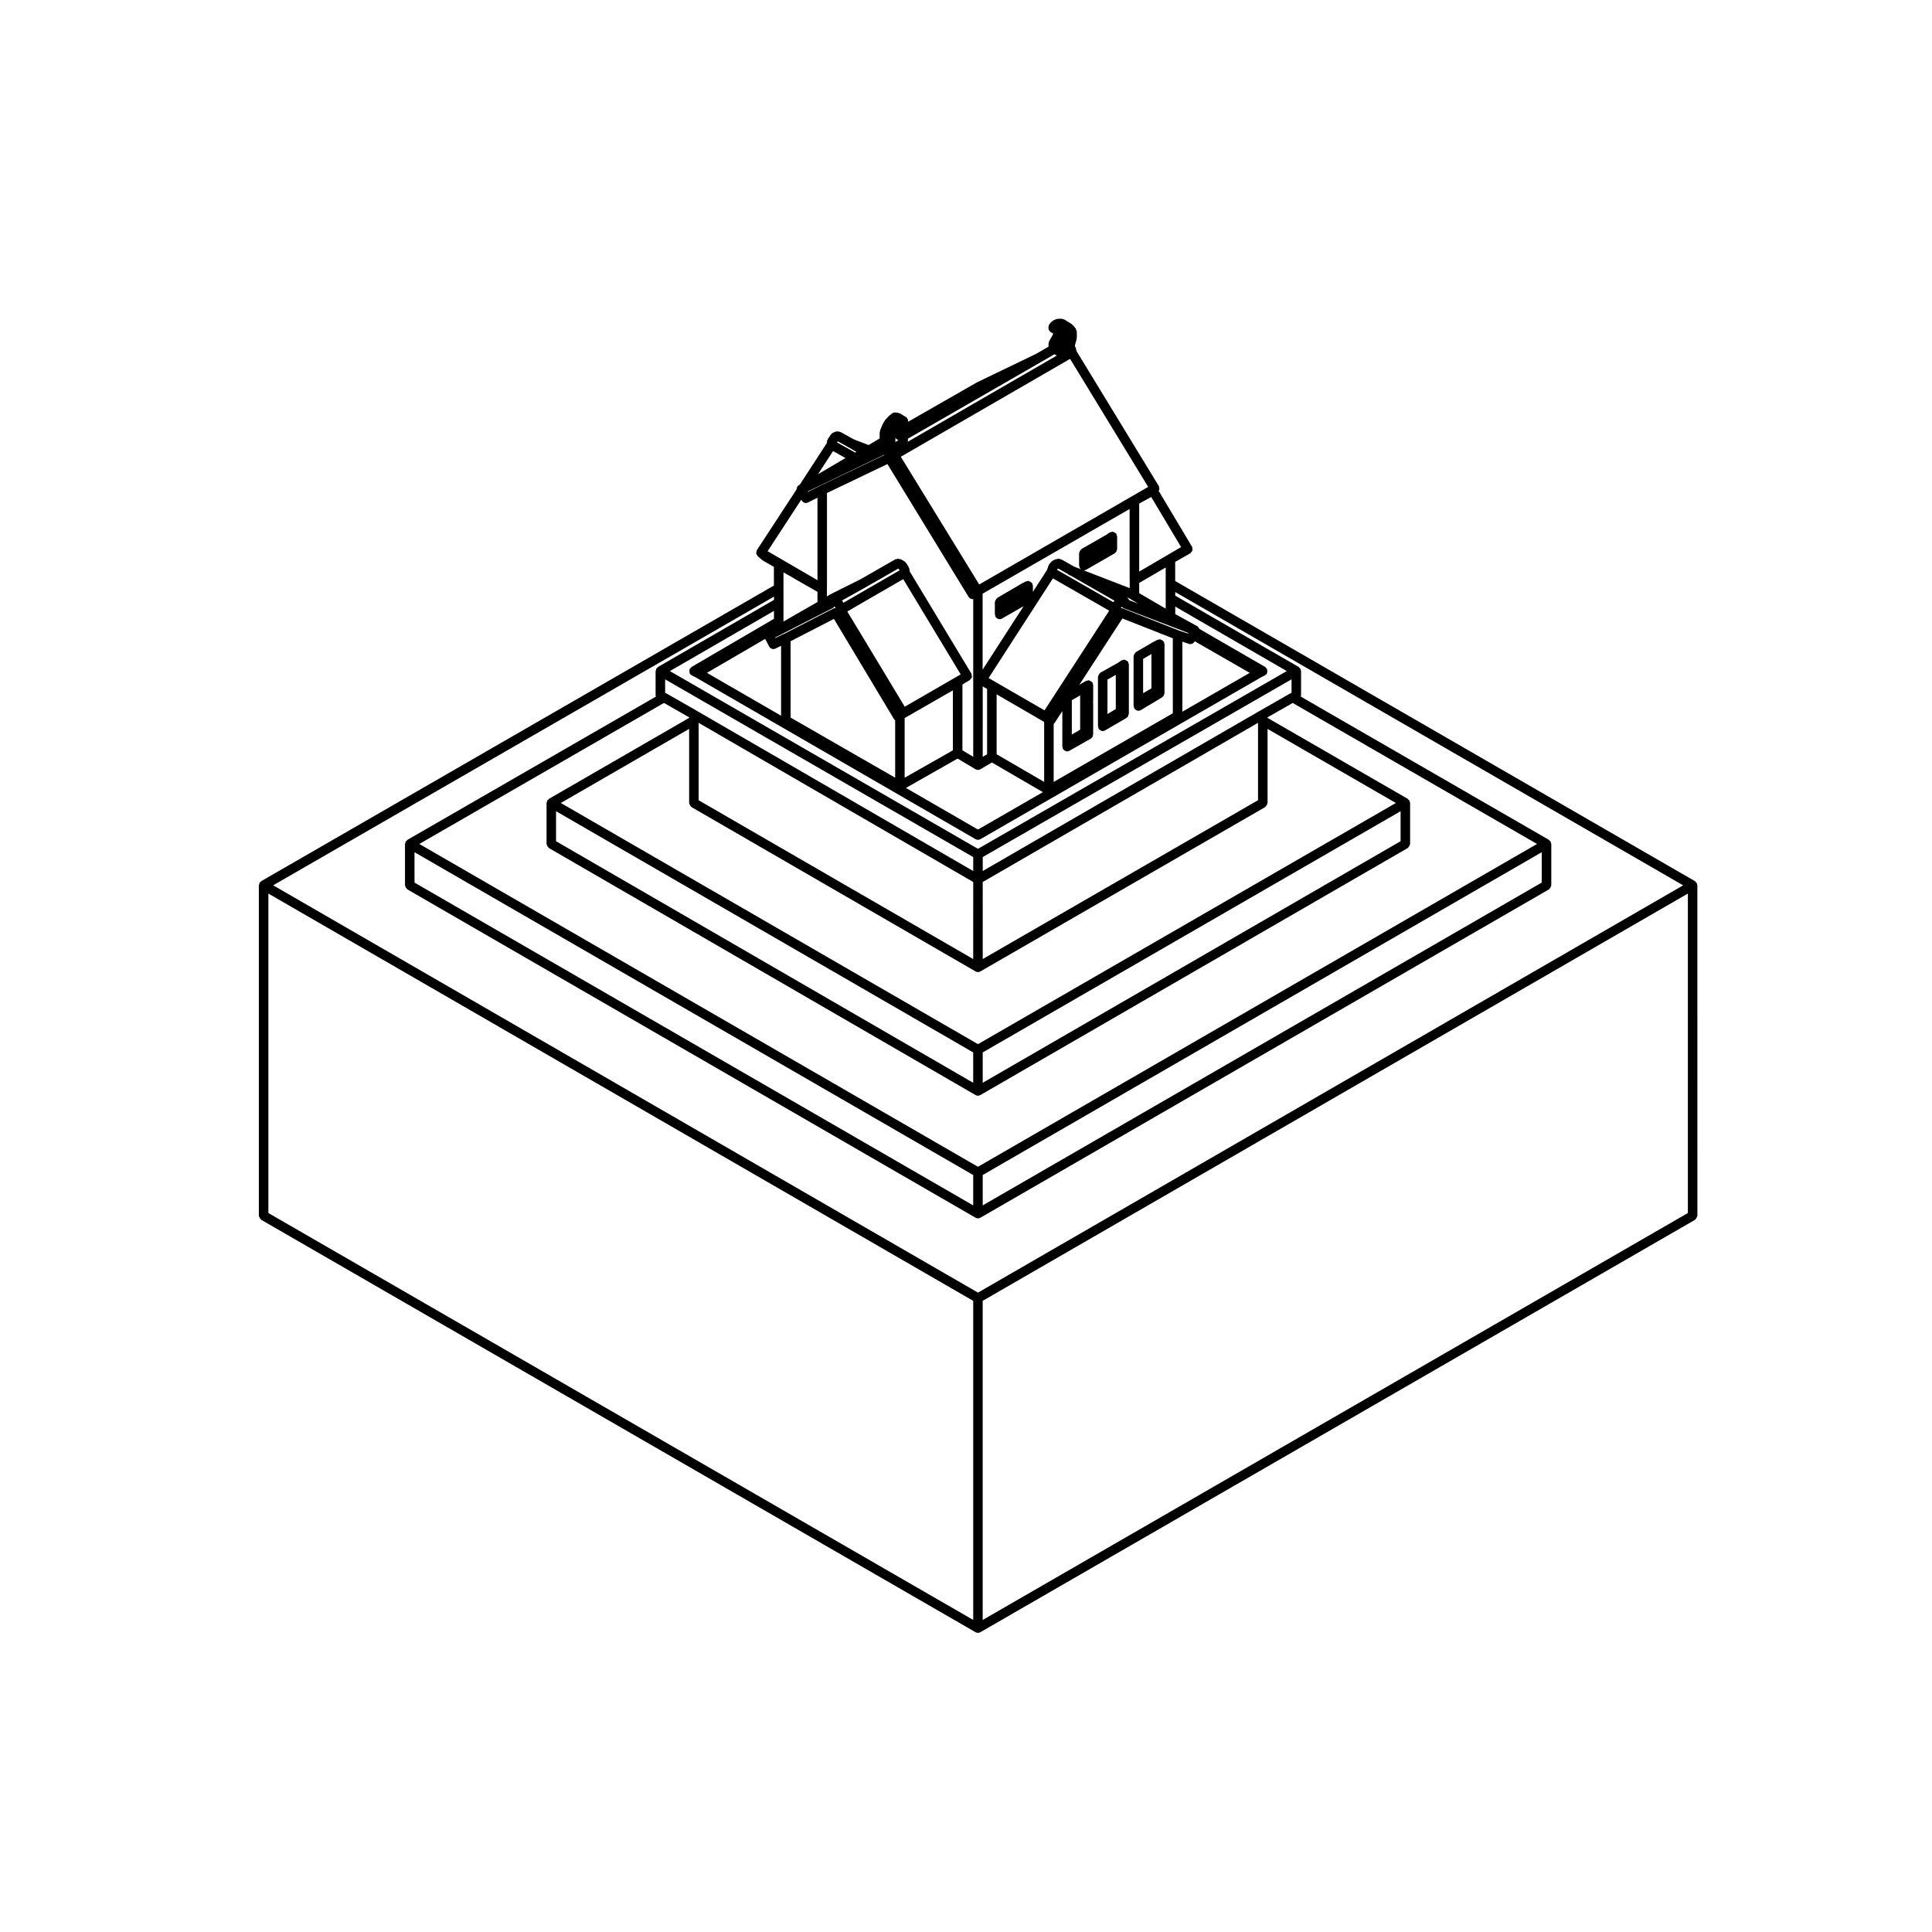 <?xml version="1.0" encoding="UTF-8"?>
<!-- Uploaded to: ICON Repo, www.iconrepo.com, Generator: ICON Repo Mixer Tools -->
<svg fill="#000000" width="800px" height="800px" version="1.1" viewBox="144 144 512 512" xmlns="http://www.w3.org/2000/svg">
 <g>
  <path d="m593.68 378.16c-0.02-0.055 0.012-0.117-0.02-0.172-0.031-0.055-0.102-0.059-0.137-0.105-0.07-0.09-0.125-0.152-0.223-0.223-0.047-0.039-0.051-0.105-0.105-0.137l-137.76-79.551v-5.062l2.656-1.516c0.004-0.004 0.012 0 0.016-0.004l1.324-0.75c0.004-0.004 0.004-0.012 0.012-0.012 0.004-0.004 0.004-0.004 0.012-0.004 0.117-0.074 0.141-0.211 0.23-0.312 0.012-0.016 0.02-0.023 0.031-0.039 0.102-0.121 0.227-0.207 0.277-0.359 0.004-0.02 0.023-0.035 0.031-0.055 0.039-0.141-0.035-0.289-0.051-0.438-0.016-0.137 0.047-0.277-0.02-0.414-0.012-0.016-0.031-0.02-0.039-0.035-0.004-0.02 0.004-0.039-0.004-0.059-0.004-0.004-0.012-0.004-0.016-0.012v-0.012l-8.852-14.832c0.059-0.102 0.168-0.16 0.195-0.273 0-0.016 0-0.031 0.004-0.047 0.035-0.152-0.047-0.297-0.07-0.453l-0.004-0.004c-0.02-0.145 0.023-0.301-0.055-0.438-0.004-0.004-0.012-0.004-0.016-0.012 0-0.004 0.004-0.012 0-0.016l-21.824-35.789v-0.117c0-0.09-0.082-0.145-0.098-0.23-0.016-0.086 0.035-0.16 0-0.242l-0.191-0.473c-0.004-0.016-0.031-0.02-0.035-0.035-0.012-0.02 0.004-0.039-0.004-0.055l-0.109-0.227 0.488-1.812c0.016-0.059-0.031-0.105-0.02-0.168 0.004-0.059 0.066-0.098 0.066-0.156v-1.602c0-0.145-0.105-0.246-0.156-0.379-0.047-0.133-0.02-0.277-0.105-0.395l-0.66-0.852c-0.047-0.059-0.125-0.055-0.18-0.105-0.051-0.051-0.051-0.133-0.109-0.172l-0.57-0.379c-0.004-0.004-0.016 0-0.02-0.004-0.004-0.004-0.004-0.012-0.012-0.016l-1.512-0.945c-0.105-0.066-0.227-0.023-0.336-0.055-0.117-0.035-0.203-0.137-0.328-0.137h-0.945c-0.098 0-0.156 0.086-0.246 0.105-0.09 0.016-0.176-0.035-0.266 0.004l-0.852 0.379c-0.098 0.039-0.109 0.141-0.191 0.203-0.082 0.059-0.188 0.051-0.25 0.125l-0.562 0.66c-0.059 0.07-0.035 0.156-0.074 0.23-0.086 0.145-0.121 0.273-0.145 0.438-0.02 0.168-0.016 0.301 0.031 0.465 0.02 0.086-0.023 0.16 0.016 0.242l0.098 0.191c0.105 0.211 0.258 0.367 0.434 0.48 0.031 0.02 0.055 0.039 0.09 0.059 0.012 0.004 0.012 0.02 0.02 0.023l0.57 0.301-0.176 0.492-0.891 1.516c-0.066 0.105-0.02 0.227-0.051 0.336-0.031 0.105-0.121 0.18-0.121 0.301v0.855l-3.293 1.906-15.637 7.535c-0.016 0.012-0.02 0.031-0.035 0.039-0.016 0.004-0.031-0.004-0.047 0.004l-18.172 10.402c0.004-0.02-0.016-0.035-0.012-0.055 0.004-0.09-0.012-0.16-0.023-0.25-0.016-0.133-0.059-0.23-0.117-0.348-0.051-0.105-0.07-0.203-0.145-0.293-0.023-0.031-0.016-0.074-0.039-0.102-0.039-0.039-0.105-0.031-0.145-0.066-0.051-0.035-0.051-0.105-0.105-0.133l-1.602-0.945c-0.082-0.051-0.172-0.012-0.258-0.035-0.082-0.031-0.121-0.109-0.207-0.121l-0.66-0.098c-0.359-0.059-0.691 0.047-0.945 0.25l-0.734 0.551c-0.039 0.031-0.035 0.082-0.066 0.105-0.035 0.031-0.086 0.02-0.109 0.055l-0.945 1.039c-0.035 0.039-0.02 0.102-0.051 0.141-0.035 0.047-0.102 0.051-0.125 0.102l-0.562 1.039c-0.016 0.023 0.004 0.055-0.012 0.086-0.012 0.023-0.047 0.031-0.055 0.055l-0.562 1.414c-0.035 0.086 0.02 0.16 0.004 0.246-0.02 0.086-0.098 0.133-0.098 0.223v1.57l-2.922 1.754-3.922-1.504-3.336-1.855c-0.035-0.02-0.074 0.004-0.105-0.016-0.035-0.016-0.047-0.059-0.086-0.074l-0.281-0.102c-0.082-0.023-0.133 0.031-0.207 0.02-0.082-0.016-0.125-0.09-0.211-0.09h-0.191c-0.059 0-0.09 0.055-0.145 0.066-0.059 0.004-0.105-0.039-0.168-0.023l-0.379 0.102c-0.09 0.023-0.121 0.109-0.195 0.145-0.082 0.039-0.172 0.012-0.246 0.066l-0.371 0.281c-0.086 0.066-0.09 0.176-0.152 0.258-0.066 0.074-0.168 0.098-0.211 0.18l-0.16 0.316-0.105 0.16-0.281 0.363c-0.059 0.082-0.035 0.18-0.074 0.277-0.039 0.09-0.137 0.137-0.156 0.242l-0.098 0.473c-0.012 0.047 0.031 0.082 0.023 0.125-0.004 0.047-0.051 0.07-0.051 0.117l-7.129 10.965-0.188 0.09c-0.07 0.035-0.086 0.117-0.141 0.16-0.059 0.039-0.137 0.02-0.191 0.074-0.066 0.066-0.051 0.156-0.102 0.227-0.055 0.086-0.141 0.125-0.176 0.223-0.031 0.082-0.004 0.156-0.02 0.242-0.02 0.102-0.059 0.172-0.055 0.273l-10.5 16.066c-0.004 0.012 0 0.023-0.004 0.035-0.012 0.012-0.023 0.012-0.031 0.02-0.07 0.117-0.02 0.246-0.051 0.367-0.035 0.152-0.105 0.293-0.082 0.441 0.004 0.039-0.004 0.074 0.004 0.105 0.031 0.137 0.145 0.223 0.223 0.336 0.07 0.105 0.074 0.25 0.176 0.336l1.23 1.039c0.035 0.031 0.086 0.02 0.121 0.047 0.035 0.023 0.035 0.07 0.07 0.09l2.852 1.617v4.961l-135.86 78.332c-0.055 0.031-0.059 0.102-0.105 0.137-0.098 0.07-0.152 0.125-0.223 0.223-0.039 0.047-0.105 0.051-0.137 0.105-0.031 0.055 0 0.109-0.02 0.172-0.047 0.105-0.07 0.188-0.086 0.301-0.004 0.059-0.066 0.098-0.066 0.156v87.57c0 0.066 0.059 0.102 0.066 0.156 0.023 0.168 0.102 0.289 0.176 0.43 0.09 0.145 0.152 0.266 0.289 0.367 0.047 0.039 0.051 0.105 0.105 0.137l189.3 109.29h0.012c0.188 0.105 0.402 0.168 0.621 0.168 0.215 0 0.434-0.059 0.621-0.168h0.012l189.4-109.29c0.055-0.031 0.059-0.102 0.105-0.137 0.125-0.102 0.191-0.223 0.277-0.363 0.086-0.145 0.156-0.266 0.18-0.434 0.004-0.059 0.066-0.098 0.066-0.156l-0.004-87.57c0-0.066-0.059-0.102-0.066-0.156-0.012-0.113-0.039-0.195-0.082-0.301zm-339.83-8.312 148.06 85.543v8.051l-148.06-85.547zm150.58 85.539 148.15-85.543v8.047l-148.15 85.547zm-1.258-2.18-148.05-85.547 64.836-37.371 6.672 3.812v0.145l-37.156 21.457c-0.055 0.031-0.059 0.102-0.105 0.137-0.098 0.07-0.152 0.125-0.223 0.215-0.039 0.051-0.105 0.055-0.137 0.105-0.031 0.051 0 0.117-0.023 0.172-0.039 0.105-0.066 0.188-0.082 0.301-0.004 0.059-0.066 0.098-0.066 0.156v10.863c0 0.059 0.055 0.102 0.066 0.156 0.02 0.168 0.102 0.289 0.18 0.434 0.086 0.141 0.145 0.262 0.277 0.363 0.051 0.039 0.055 0.105 0.105 0.137l113.07 65.465h0.012c0.188 0.105 0.402 0.168 0.621 0.168 0.215 0 0.434-0.059 0.621-0.168h0.012l113.26-65.465c0.055-0.031 0.059-0.102 0.105-0.137 0.133-0.105 0.195-0.223 0.281-0.363 0.086-0.145 0.16-0.266 0.18-0.434 0.012-0.059 0.066-0.102 0.066-0.156v-10.863c0-0.066-0.059-0.102-0.066-0.156-0.016-0.109-0.039-0.195-0.082-0.301-0.023-0.055 0.004-0.117-0.023-0.172-0.031-0.055-0.102-0.059-0.137-0.105-0.07-0.09-0.125-0.152-0.223-0.223-0.047-0.039-0.051-0.105-0.105-0.137l-37.148-21.449v-0.145l6.672-3.812 64.746 37.371zm83.098-125.62-0.246 0.121c-0.016 0.004-0.016 0.023-0.023 0.031-0.016 0.004-0.031 0-0.039 0.004l-7.934 4.535h-0.004l-73.586 42.547v-3.699l81.84-47.105zm-194.91 31.395 110.55 63.918v8.047l-110.55-64.012zm113.07 63.918 110.74-63.918v7.949l-110.74 64.016zm-1.258-2.188-110.55-63.914 34.008-19.633v19.633c0 0.059 0.055 0.102 0.066 0.156 0.02 0.168 0.102 0.289 0.18 0.434 0.086 0.141 0.145 0.262 0.277 0.363 0.051 0.039 0.055 0.105 0.105 0.137l75.285 43.551h0.012c0.188 0.105 0.402 0.168 0.621 0.168 0.215 0 0.434-0.059 0.621-0.168h0.012l75.477-43.551c0.055-0.031 0.059-0.102 0.105-0.137 0.133-0.102 0.195-0.223 0.281-0.363 0.086-0.145 0.156-0.266 0.18-0.434 0.004-0.059 0.066-0.098 0.066-0.156v-19.633l34.004 19.633zm74.215-64.645-72.957 42.09v-20.418l72.957-42.18zm-75.477 42.094-72.766-42.09 0.004-20.512 72.766 42.18zm0-23.332-73.395-42.543c-0.004 0-0.004-0.004-0.004-0.004l-7.934-4.535c-0.012-0.004-0.023 0-0.039-0.004-0.012-0.004-0.012-0.023-0.023-0.031l-0.246-0.121v-3.562l81.648 47.105zm1.262-5.883-81.648-47.102 27.582-15.949v2.098l-21.855 12.766c-0.117 0.07-0.137 0.203-0.227 0.297-0.086 0.09-0.211 0.117-0.266 0.23-0.02 0.047 0.004 0.09-0.012 0.133-0.059 0.156-0.039 0.297-0.035 0.465 0.012 0.168-0.004 0.312 0.066 0.469 0.02 0.047-0.004 0.098 0.02 0.133 0.125 0.215 0.309 0.367 0.516 0.473 0.004 0.004 0.004 0.016 0.016 0.02l0.875 0.438h0.008l74.332 42.977h0.012c0.188 0.105 0.402 0.168 0.621 0.168 0.215 0 0.434-0.059 0.621-0.168h0.012l74.535-42.98 0.875-0.438c0.012-0.004 0.012-0.016 0.016-0.02 0.207-0.105 0.387-0.262 0.52-0.48 0.023-0.047 0-0.09 0.02-0.133 0.066-0.145 0.051-0.293 0.059-0.457 0.004-0.168 0.023-0.312-0.035-0.473-0.016-0.039 0.012-0.086-0.012-0.125-0.055-0.109-0.18-0.141-0.266-0.227-0.086-0.102-0.109-0.238-0.23-0.309l-17.391-10.055c-0.004-0.016-0.023-0.023-0.031-0.039-0.055-0.141-0.168-0.227-0.266-0.344-0.082-0.098-0.098-0.223-0.203-0.293-0.016-0.012-0.035 0-0.055-0.012-0.016-0.012-0.016-0.031-0.031-0.039l-5.863-3.231v-1.988l29.562 17.09zm-45.047-94.609-0.051-0.109 20.203-9.707 0.102 0.055-17.035 8.156c-0.004 0-0.004 0.004-0.012 0.012h-0.004zm45.047 89.504-19.09-11.035 13.695-7.777 4.75 2.836c0.004 0.004 0.012 0 0.02 0.004 0.191 0.105 0.402 0.172 0.625 0.172 0.223 0 0.434-0.066 0.629-0.172 0-0.004 0.004-0.004 0.012-0.004l3.047-1.797 13.512 7.859zm-53.676-50.758-0.07-0.137 15.309-7.832c0.188-0.098 0.262-0.281 0.371-0.441 0.023 0.035 0.016 0.086 0.047 0.109l0.203 0.203 0.082 0.195c-0.02 0-0.039 0.012-0.055 0.012-0.16 0.012-0.328-0.039-0.48 0.039l-13.199 6.797c-0.035 0.012-0.07-0.012-0.105 0.004zm4.016 0.848 11.488-5.914 15.926 26.57c0.016 0.02 0.039 0.031 0.051 0.051 0.012 0.012 0.004 0.023 0.012 0.035 0.004 0.012 0.02 0.004 0.031 0.016 0.004 0.012 0 0.031 0.012 0.039 0.023 0.031 0.066 0.016 0.09 0.047l0.105 0.105v15.215l-27.711-15.93zm30.227 20.359 12.785-7.34v15.891l-12.785 7.262zm14.652-11.453c-0.004 0-0.004 0.004-0.004 0.012l-0.082 0.039c0 0.004-0.004 0.004-0.012 0.004l-0.035 0.02-14.488 8.375-15.227-25.242 14.82-8.566 15.227 25.234zm-16.355-28.148 0.082 0.047 0.09 0.086 0.098 0.191c0.023 0.051 0.074 0.07 0.105 0.109 0.004 0.004 0 0.004 0.004 0.012l-14.887 8.602c-0.02-0.047-0.074-0.066-0.105-0.105-0.047-0.074-0.031-0.172-0.098-0.238l-0.227-0.227 6.188-3.457c0.004 0 0.004-0.004 0.004-0.012h0.004zm-35.254 18.621 1.055 2.031c0.086 0.156 0.215 0.262 0.344 0.367 0.051 0.035 0.074 0.102 0.121 0.125 0.195 0.117 0.422 0.18 0.648 0.18 0.191 0 0.383-0.047 0.559-0.133l1.484-0.742v18.535l-19.652-11.367zm34.504-52.164v-1.133l0.012 0.02c0.133 0.23 0.332 0.383 0.559 0.492 0.016 0.004 0.02 0.031 0.035 0.035l0.156 0.07-0.039 0.066-0.719 0.469zm77.664 50.609-0.086 0.152-2.387-0.789-15.059-5.934c-0.121-0.051-0.238 0.016-0.359 0.004l0.133-0.262 0.082-0.105c0.074 0.086 0.176 0.105 0.273 0.168 0.082 0.051 0.105 0.145 0.195 0.18zm-35.914-14.48 14.914 8.559-17.141 26.414-14.82-8.566zm31.777 35.746-31.582 18.199v-15.402c0.051-0.047 0.102-0.086 0.141-0.133 0.02-0.02 0.055-0.012 0.07-0.035 0.012-0.012 0-0.023 0.012-0.039 0.016-0.02 0.035-0.023 0.051-0.047l2.023-3.125v9.43c0 0.117 0.098 0.191 0.121 0.297 0.023 0.105-0.02 0.223 0.039 0.324 0.039 0.07 0.109 0.105 0.16 0.16 0.051 0.055 0.098 0.105 0.145 0.152 0.23 0.188 0.492 0.324 0.785 0.324 0.211 0 0.422-0.055 0.621-0.16l5.656-3.211s0.004 0 0.004-0.004h0.004s0-0.004 0.004-0.004c0.066-0.039 0.105-0.109 0.168-0.16 0.051-0.047 0.09-0.082 0.137-0.133 0.047-0.055 0.109-0.086 0.152-0.145 0.035-0.055 0-0.121 0.023-0.176 0.051-0.105 0.07-0.195 0.086-0.312 0.012-0.059 0.07-0.102 0.07-0.16v-8.504c0-0.055-0.051-0.086-0.059-0.137 0.012-0.055 0.059-0.098 0.059-0.145l0.004-4.344c0-0.117-0.102-0.195-0.125-0.309-0.031-0.117 0.016-0.238-0.051-0.344-0.031-0.051-0.102-0.055-0.133-0.102-0.102-0.125-0.223-0.188-0.359-0.266-0.152-0.09-0.277-0.168-0.449-0.188-0.055-0.004-0.09-0.059-0.141-0.059-0.117 0-0.195 0.098-0.309 0.125-0.109 0.031-0.238-0.016-0.344 0.051l-0.945 0.562c-0.004 0.004-0.004 0.012-0.012 0.012l-0.816 0.48 11.422-17.598 13.355 5.262 0.008 19.859zm-24.562-3.523v7.871l-2.207 1.281v-9.086l2.207-1.281zm-3.25-33.375c0.141 0.109 0.242 0.273 0.43 0.312l0.215 0.055 11.688 6.691-0.035 0.07-0.203 0.273c-0.016 0.02-0.004 0.047-0.02 0.07l-14.922-8.57 0.031-0.137 0.051-0.066 0.137-0.137c0.066 0.023 0.125 0.039 0.195 0.055zm-22.57 29.746 0.242 0.188c0.035 0.023 0.074 0.016 0.109 0.039 0.023 0.016 0.031 0.059 0.059 0.074l0.75 0.402v17.32l-1.164 0.691zm3.684 2.137 12.594 7.316v15.887l-12.594-7.32zm35.266-30.344v2.195l-12.254-4.731c0.035 0 0.066 0.023 0.102 0.023 0.215 0 0.43-0.055 0.629-0.168l7.559-4.344c0.055-0.031 0.059-0.102 0.105-0.137 0.086-0.059 0.141-0.105 0.207-0.188 0.023-0.023 0.07-0.016 0.09-0.047 0.047-0.066 0.016-0.145 0.051-0.215 0.059-0.117 0.102-0.215 0.117-0.348 0.004-0.059 0.066-0.098 0.066-0.156v-3.402c0-0.133-0.105-0.227-0.141-0.344-0.039-0.125-0.004-0.266-0.086-0.379-0.023-0.035-0.074-0.035-0.102-0.066-0.105-0.121-0.246-0.168-0.387-0.246-0.152-0.082-0.273-0.168-0.438-0.18-0.047-0.004-0.07-0.047-0.105-0.047-0.133 0-0.223 0.105-0.344 0.141-0.125 0.039-0.266 0.004-0.379 0.086l-0.926 0.645-6.535 3.734c-0.055 0.031-0.059 0.102-0.105 0.137-0.133 0.102-0.203 0.223-0.289 0.363-0.086 0.145-0.156 0.266-0.176 0.43-0.012 0.066-0.07 0.102-0.07 0.16v3.309c0 0.117 0.098 0.191 0.121 0.301 0.031 0.109-0.016 0.227 0.047 0.328 0.039 0.07 0.105 0.102 0.16 0.156 0.047 0.059 0.09 0.102 0.141 0.145 0.02 0.016 0.039 0.039 0.059 0.055l-1.859-0.719-3.215-1.832c-0.047-0.023-0.098 0-0.137-0.02-0.086-0.035-0.152-0.051-0.246-0.07-0.051-0.023-0.082-0.09-0.133-0.105-0.328-0.105-0.66-0.07-0.941 0.07-0.016 0-0.023-0.012-0.035-0.004l-0.379 0.098c-0.086 0.02-0.109 0.105-0.188 0.137-0.07 0.031-0.152 0-0.215 0.047l-0.289 0.191c-0.039 0.023-0.035 0.074-0.07 0.105s-0.086 0.016-0.117 0.051l-0.281 0.281c-0.023 0.023-0.016 0.066-0.035 0.09-0.023 0.023-0.059 0.02-0.082 0.047l-0.289 0.379c-0.059 0.082-0.031 0.176-0.07 0.262-0.047 0.098-0.141 0.141-0.16 0.25l-0.059 0.309-0.117 0.238c-0.02 0.047 0.004 0.09-0.012 0.137-0.016 0.039-0.07 0.059-0.082 0.105l-0.051 0.18-3.707 5.75v-1.648c0-0.105-0.09-0.172-0.109-0.273-0.02-0.102 0.031-0.195-0.02-0.293-0.035-0.066-0.109-0.074-0.156-0.133-0.102-0.141-0.215-0.227-0.363-0.312-0.137-0.082-0.25-0.141-0.402-0.168-0.074-0.016-0.121-0.086-0.203-0.086-0.105 0-0.176 0.09-0.277 0.109-0.098 0.02-0.191-0.023-0.289 0.02l-0.945 0.473c-0.016 0.004-0.016 0.023-0.031 0.035-0.016 0.004-0.031-0.004-0.047 0.004l-6.609 3.875c-0.055 0.031-0.055 0.102-0.105 0.133-0.133 0.105-0.195 0.227-0.281 0.371-0.086 0.141-0.156 0.262-0.176 0.422-0.012 0.059-0.066 0.102-0.066 0.156v3.309c0 0.117 0.098 0.191 0.121 0.301 0.031 0.109-0.016 0.227 0.047 0.328 0.039 0.07 0.105 0.102 0.16 0.156 0.047 0.059 0.09 0.102 0.141 0.145 0.23 0.188 0.5 0.324 0.785 0.324 0.215 0 0.43-0.055 0.629-0.168l5.738-3.293-10.867 16.828v-20.129l38.949-22.445 0.012 18.773zm13.953 16.391 1.742 0.578c0.133 0.047 0.266 0.066 0.398 0.066 0.246 0 0.48-0.086 0.684-0.215 0.066-0.047 0.102-0.105 0.152-0.16 0.098-0.09 0.207-0.156 0.273-0.281l0.051-0.09 14.555 8.367-17.852 10.293v-18.559zm-14.094-11.004c-0.012-0.012 0-0.031-0.012-0.039l-0.188-0.277v-0.004l-0.188-0.281c-0.023-0.039-0.082-0.039-0.105-0.074-0.02-0.02-0.016-0.055-0.031-0.074l0.25 0.102 1.039 0.605 1.676 0.977zm-80.125-3.023c0.004-0.035 0.039-0.059 0.039-0.098v-25.277l16.02-7.668 21.512 35.199c0.004 0.012 0.016 0.012 0.02 0.02 0.004 0.004 0 0.016 0.004 0.023 0.004 0.012 0.016 0.012 0.02 0.02 0.004 0.004 0 0.012 0.004 0.016 0.012 0.012 0.023 0.004 0.031 0.016 0.082 0.105 0.18 0.18 0.281 0.25 0.047 0.035 0.074 0.086 0.117 0.105 0.18 0.102 0.387 0.152 0.594 0.152 0.055 0 0.105-0.039 0.156-0.047v41.816l-2.863-1.707 0.008-17.414 0.562-0.387 1.355-0.781c0.004-0.004 0.004-0.012 0.012-0.012 0-0.004 0.004-0.004 0.012-0.004 0.117-0.07 0.137-0.207 0.223-0.301 0.059-0.07 0.117-0.133 0.156-0.207 0.051-0.09 0.156-0.141 0.188-0.242v-0.02c0.031-0.117-0.047-0.242-0.051-0.363-0.004-0.195 0.031-0.395-0.074-0.574-0.004-0.004-0.012-0.004-0.016-0.012v-0.012l-16.348-27.094-0.004-0.117c0-0.051-0.047-0.074-0.051-0.117-0.004-0.051 0.035-0.086 0.023-0.125l-0.098-0.473c-0.02-0.105-0.117-0.152-0.16-0.246-0.039-0.086-0.012-0.188-0.07-0.266l-0.203-0.273-0.141-0.289c-0.035-0.07-0.117-0.086-0.16-0.141-0.047-0.055-0.031-0.141-0.086-0.195l-0.379-0.371c-0.051-0.051-0.125-0.035-0.188-0.082-0.055-0.039-0.066-0.109-0.125-0.145l-0.379-0.191h-0.004c-0.004 0-0.004-0.004-0.004-0.004l-0.371-0.188c-0.098-0.047-0.191 0-0.293-0.02-0.012-0.004-0.023-0.016-0.035-0.016-0.023-0.012-0.039-0.02-0.066-0.023-0.066-0.012-0.105-0.074-0.172-0.074l-0.195-0.008c-0.066 0-0.102 0.059-0.156 0.07-0.035 0.012-0.059 0.031-0.098 0.039l-0.004 0.004c-0.105 0.02-0.207-0.031-0.309 0.02l-0.188 0.098c-0.016 0.004-0.012 0.023-0.023 0.031-0.016 0.004-0.023-0.004-0.039 0.004l-9.035 5.176-0.02 0.012h-0.004l-0.039 0.023-7.844 3.914c-0.02 0.012-0.02 0.031-0.035 0.039-0.02 0.012-0.039 0-0.055 0.012l-0.926 0.555v-1.934c0.012-0.035-0.023-0.059-0.027-0.098zm89.809-1.32v6.594l-7.023-4.102v-2.711l7.023-4.102zm3.941-9.648c-0.02 0.012-0.02 0.035-0.039 0.047-0.023 0.012-0.051-0.004-0.07 0.012l-3.215 1.891s0 0.004-0.004 0.004l-7.637 4.465v-18.027l3.188-1.738 7.926 13.285zm-53.359 9.836-20.781-33.848 44.859-25.941 20.691 33.93zm19.91-61c0.02 0.004 0.035 0.004 0.055 0.016l0.289 0.137 0.262 0.156 0.031 0.031-39.527 22.863c0.012-0.066 0.074-0.105 0.074-0.176v-0.66l35.172-20.258zm-54.324 24.77v0l1.844 1.094-0.332 0.172-4.769-2.676 0.137-0.211c0.012-0.016 0-0.039 0.012-0.055 0.012-0.016 0.023-0.02 0.031-0.035zm-4.324 0.879 3.285 1.844-7.273 4.289zm-8.43 12.883 0.074 0.156c0 0.004 0.012 0.004 0.012 0.012v0.004c0.047 0.09 0.125 0.133 0.188 0.203 0.09 0.109 0.168 0.242 0.289 0.312 0.195 0.121 0.422 0.188 0.656 0.188 0.18 0 0.367-0.039 0.543-0.121 0.004 0 0.004-0.004 0.004-0.012h0.012l2.523-1.258v21.844l-13.211-7.68zm4.297 24.422v2.699l-9.008 5.164v-13.035zm-11.531 2.137-30.73 17.77c-0.055 0.031-0.059 0.102-0.105 0.137-0.098 0.07-0.152 0.125-0.223 0.223-0.039 0.047-0.105 0.051-0.137 0.105s0 0.109-0.02 0.172c-0.047 0.105-0.07 0.188-0.086 0.301-0.012 0.059-0.066 0.102-0.066 0.156v6.519c0 0.074 0.07 0.121 0.082 0.191 0.004 0.02-0.004 0.035-0.004 0.055l-65.852 37.957c-0.055 0.031-0.059 0.102-0.105 0.137-0.098 0.07-0.152 0.125-0.223 0.215-0.039 0.051-0.105 0.055-0.137 0.105-0.031 0.051 0 0.109-0.02 0.172-0.047 0.105-0.07 0.188-0.086 0.301-0.004 0.059-0.066 0.098-0.066 0.156v10.957c0 0.066 0.059 0.102 0.066 0.156 0.023 0.168 0.102 0.289 0.176 0.43 0.09 0.145 0.152 0.266 0.289 0.367 0.047 0.039 0.051 0.105 0.105 0.137l150.58 87.008h0.012c0.188 0.105 0.402 0.168 0.621 0.168 0.215 0 0.434-0.059 0.621-0.168h0.012l150.67-87.008c0.055-0.031 0.059-0.102 0.105-0.137 0.133-0.105 0.203-0.223 0.281-0.367 0.086-0.141 0.156-0.262 0.18-0.43 0.004-0.059 0.066-0.098 0.066-0.156v-10.957c0-0.066-0.059-0.102-0.066-0.156-0.016-0.109-0.039-0.195-0.086-0.301-0.02-0.055 0.012-0.117-0.02-0.172-0.031-0.055-0.102-0.059-0.137-0.105-0.07-0.09-0.125-0.152-0.223-0.223-0.047-0.039-0.051-0.105-0.105-0.137l-65.758-37.957c0-0.02-0.012-0.035-0.004-0.055 0.012-0.07 0.082-0.117 0.082-0.191v-6.519c0-0.059-0.055-0.102-0.066-0.156-0.016-0.109-0.039-0.195-0.086-0.301-0.02-0.059 0.012-0.117-0.02-0.172-0.035-0.055-0.102-0.059-0.137-0.105-0.07-0.09-0.125-0.145-0.215-0.215-0.051-0.039-0.055-0.105-0.105-0.137l-32.719-18.906v-0.957l134.61 77.734-186.88 107.93-186.78-107.94 132.72-76.508v0.871zm-133.98 77.82 186.79 107.94v84.559l-186.79-107.84zm189.3 107.93 186.88-107.93v84.66l-186.88 107.84z"/>
  <path d="m444.6 331.76c0.039 0.066 0.105 0.098 0.152 0.145 0.051 0.055 0.09 0.09 0.137 0.133 0.23 0.191 0.5 0.328 0.789 0.328 0.223 0 0.441-0.059 0.648-0.176l5.668-3.402c0.023-0.016 0.023-0.051 0.051-0.07 0.031-0.02 0.055-0.055 0.086-0.082 0.059-0.051 0.102-0.09 0.145-0.141 0.047-0.055 0.109-0.086 0.145-0.141 0.035-0.055 0.004-0.121 0.031-0.188 0.047-0.105 0.082-0.195 0.098-0.312 0.004-0.055 0.059-0.09 0.059-0.145v-13.039c0-0.105-0.09-0.172-0.109-0.273-0.02-0.102 0.023-0.195-0.02-0.293-0.035-0.07-0.109-0.082-0.156-0.133-0.102-0.141-0.211-0.227-0.363-0.312-0.137-0.082-0.246-0.141-0.402-0.168-0.074-0.016-0.121-0.086-0.203-0.086-0.105 0-0.176 0.09-0.277 0.109-0.102 0.02-0.195-0.023-0.289 0.02l-0.945 0.473c-0.016 0.004-0.016 0.023-0.031 0.035-0.012 0.004-0.031 0-0.039 0.004l-4.727 2.742c-0.055 0.031-0.055 0.098-0.102 0.133-0.137 0.105-0.207 0.227-0.293 0.371-0.086 0.141-0.152 0.262-0.176 0.422-0.004 0.059-0.066 0.098-0.066 0.156v13.227c0 0.117 0.102 0.195 0.125 0.309 0.043 0.129 0 0.25 0.066 0.355zm4.543-5.34-2.207 1.281v-9.09l2.207-1.281z"/>
  <path d="m442 318.84c-0.039-0.004-0.066-0.047-0.105-0.047-0.137 0-0.23 0.105-0.352 0.145-0.121 0.039-0.258 0.004-0.367 0.086l-0.887 0.625-4.676 2.613c-0.055 0.031-0.059 0.102-0.105 0.137-0.137 0.105-0.207 0.223-0.293 0.367-0.086 0.141-0.152 0.262-0.176 0.422-0.012 0.066-0.07 0.105-0.07 0.168v13.129c0 0.117 0.102 0.195 0.125 0.312 0.031 0.105-0.016 0.223 0.047 0.324 0.039 0.07 0.105 0.102 0.156 0.152 0.047 0.059 0.09 0.102 0.141 0.145 0.227 0.191 0.492 0.324 0.785 0.324 0.215 0 0.434-0.055 0.637-0.172l5.637-3.289c0.004 0 0.012-0.004 0.016-0.004l0.016-0.012c0.012-0.004 0.012-0.02 0.016-0.023 0.055-0.031 0.098-0.09 0.141-0.133 0.047-0.039 0.09-0.082 0.137-0.133 0.047-0.055 0.109-0.086 0.152-0.145 0.035-0.059 0.004-0.125 0.031-0.188 0.047-0.105 0.07-0.191 0.086-0.309 0.004-0.059 0.066-0.102 0.066-0.156v-13.129c0-0.137-0.105-0.23-0.145-0.352-0.039-0.125-0.004-0.262-0.086-0.367-0.023-0.035-0.07-0.031-0.098-0.059-0.105-0.125-0.242-0.172-0.387-0.25-0.148-0.082-0.27-0.172-0.441-0.184zm-2.305 13.059-2.207 1.324v-9.129l2.207-1.234z"/>
 </g>
</svg>